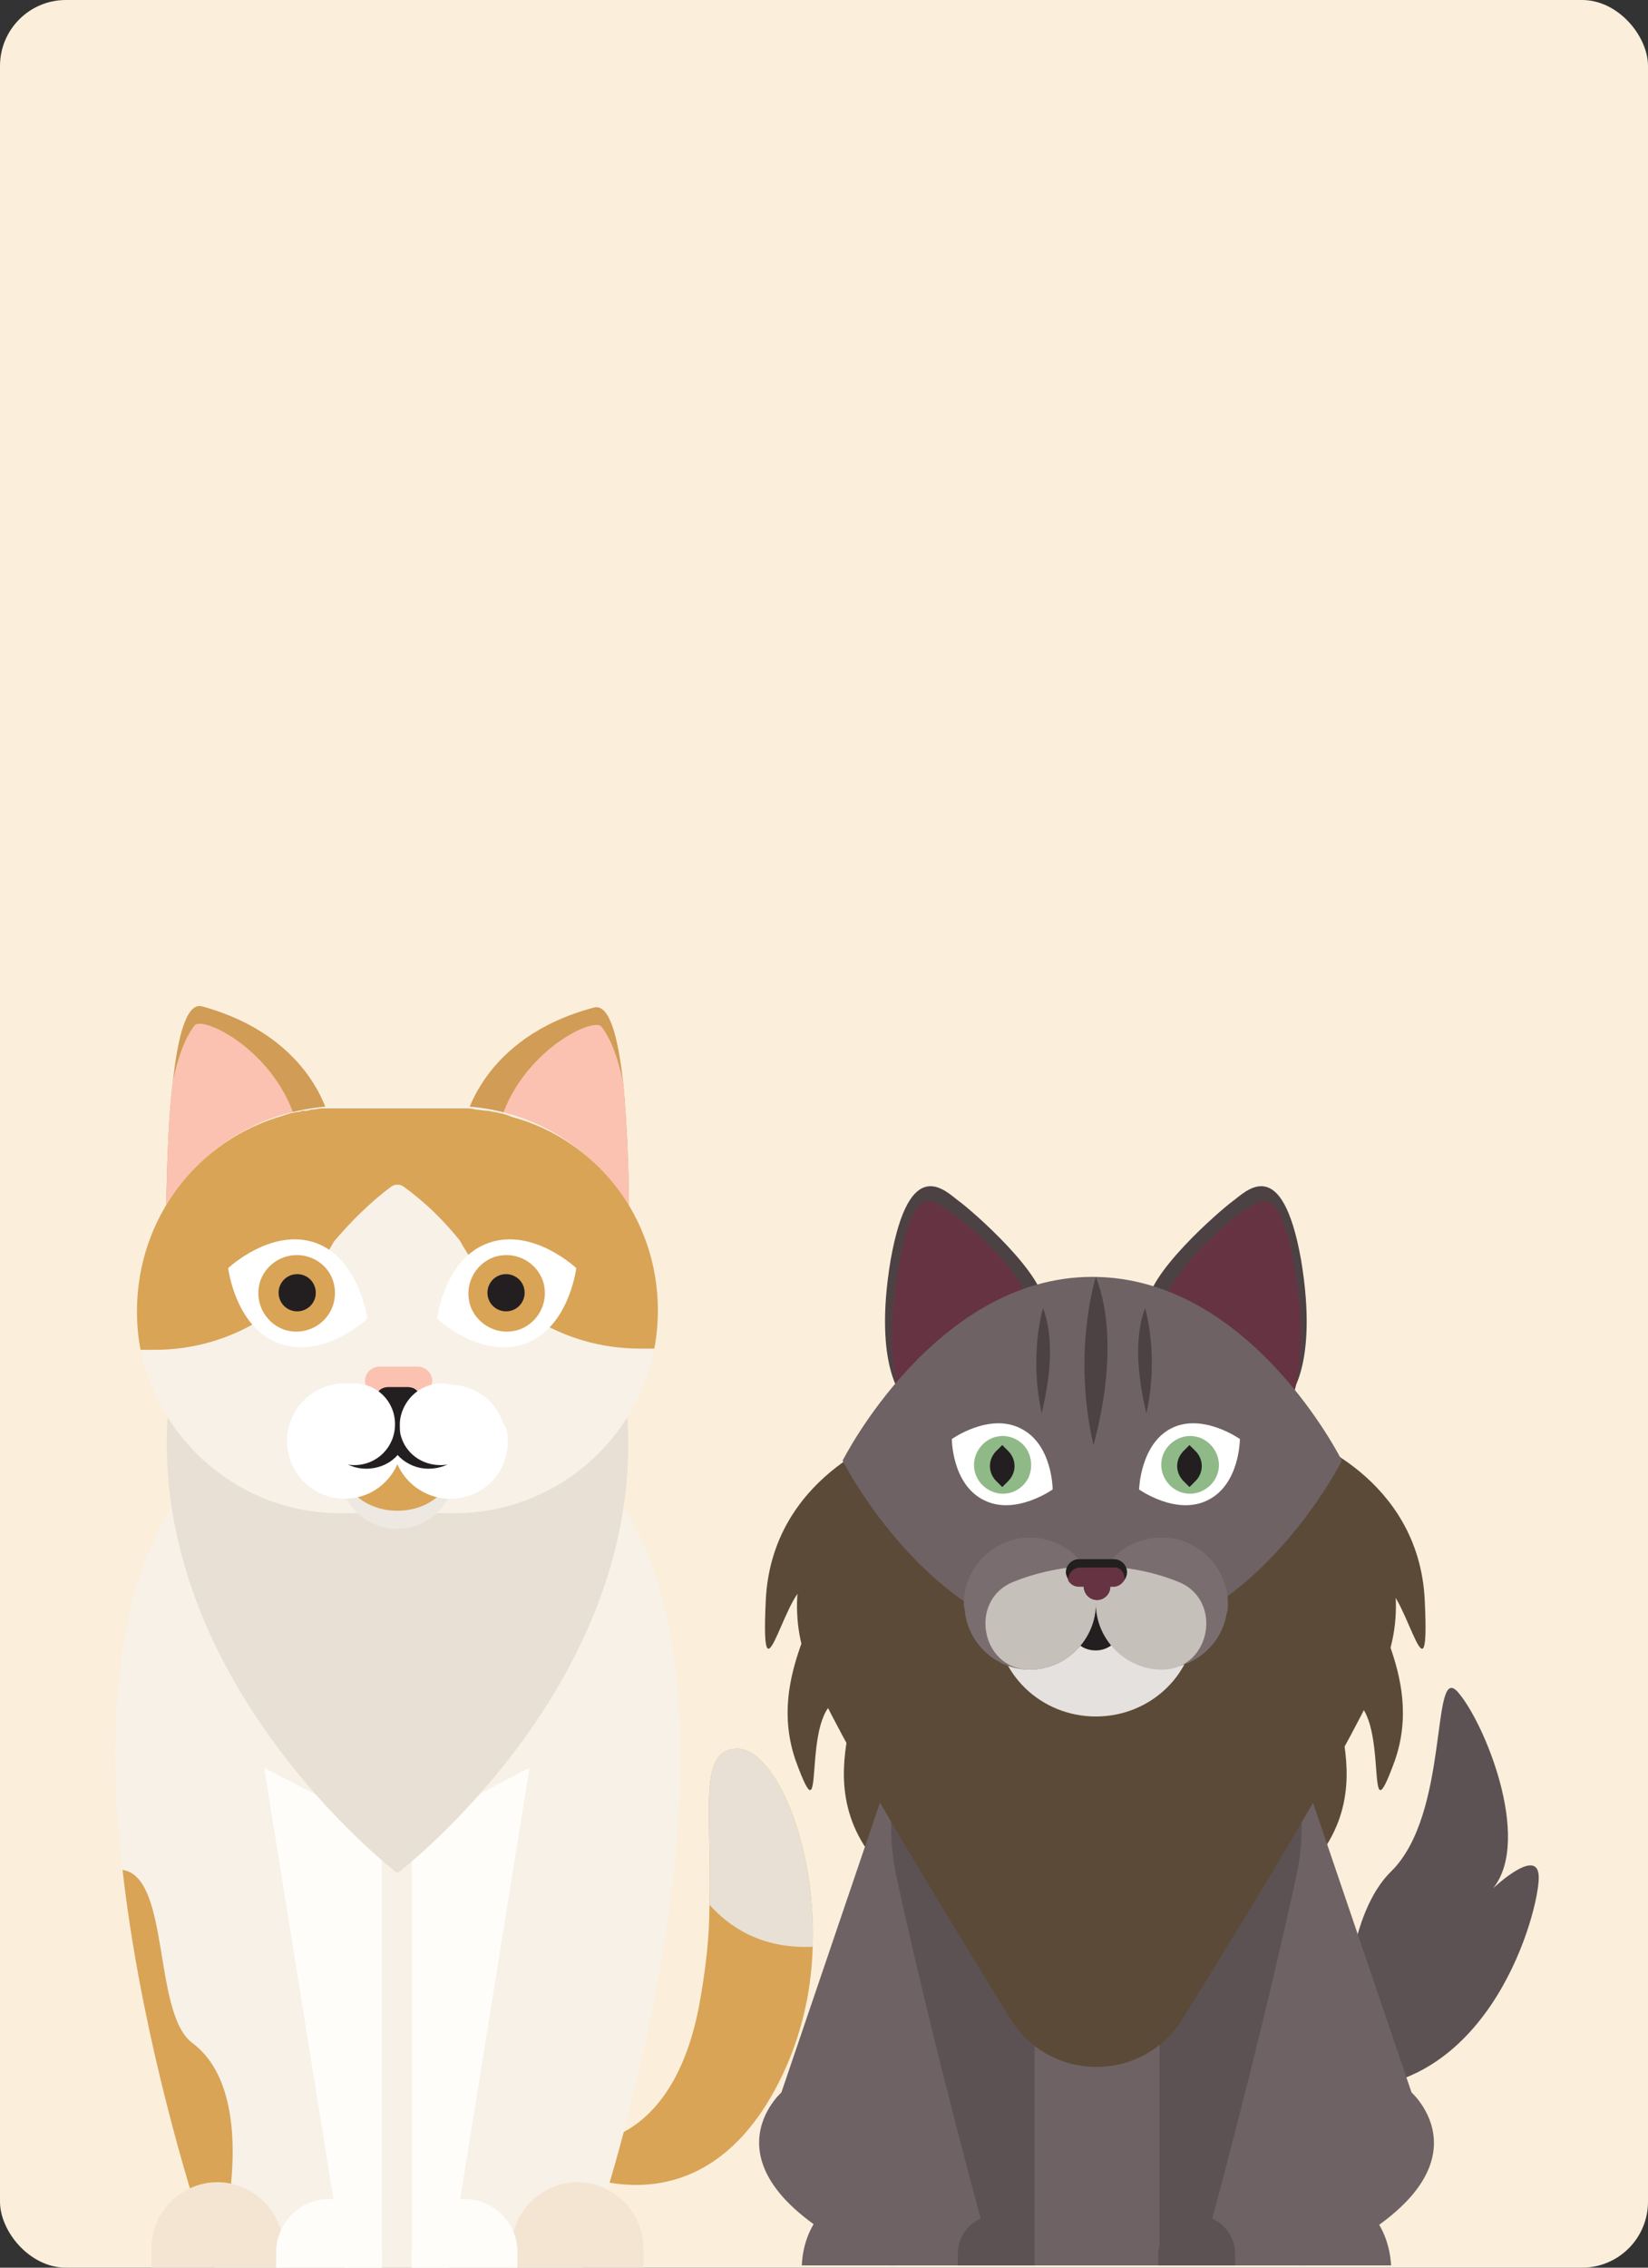 <svg width="200" height="275" viewBox="0 0 200 275" fill="none" xmlns="http://www.w3.org/2000/svg">
<rect x="0" y="0" width="200" height="275" fill="#333333" stroke="none"/>
<g clip-path="url(#clip0_14_3510)">
<rect width="200" height="275" rx="8" fill="#FBEFDB"/>
<path fill-rule="evenodd" clip-rule="evenodd" d="M109.687 169.559C109.687 169.559 105.899 165.918 108.084 152.808C110.415 139.699 114.785 144.505 116.387 145.671C117.989 146.836 127.02 154.702 126.729 158.489C126.583 162.276 113.037 174.512 109.687 169.559Z" fill="#4C4244"/>
<path fill-rule="evenodd" clip-rule="evenodd" d="M109.686 170.725C109.686 170.725 107.647 166.209 108.375 158.926C108.958 152.371 110.415 145.234 112.891 145.671C115.367 146.108 126.437 155.43 125.855 161.839C125.418 168.248 113.911 175.968 109.686 170.725Z" fill="#663342"/>
<path fill-rule="evenodd" clip-rule="evenodd" d="M156.299 169.559C156.299 169.559 160.086 165.918 157.901 152.808C155.57 139.699 151.201 144.505 149.598 145.671C147.996 146.836 138.965 154.702 139.256 158.489C139.402 162.276 153.094 174.512 156.299 169.559Z" fill="#4C4244"/>
<path fill-rule="evenodd" clip-rule="evenodd" d="M156.445 170.725C156.445 170.725 158.484 166.209 157.755 158.926C157.173 152.371 155.716 145.234 153.24 145.671C150.764 146.108 139.693 155.43 140.276 161.839C140.713 168.248 152.075 175.968 156.445 170.725Z" fill="#663342"/>
<path fill-rule="evenodd" clip-rule="evenodd" d="M163.144 253.314C163.144 253.314 161.688 233.941 168.825 226.949C175.963 219.958 173.632 201.75 176.837 205.1C180.041 208.596 186.013 223.016 181.206 228.989C181.206 228.989 186.742 223.745 186.742 227.678C186.742 231.902 180.915 253.46 163.144 253.314Z" fill="#5C5254"/>
<path fill-rule="evenodd" clip-rule="evenodd" d="M108.085 174.22C108.085 174.22 93.664 179.027 92.936 194.03C92.208 209.034 95.704 190.535 98.471 192.428C101.239 194.322 92.79 202.77 96.578 213.549C100.51 224.328 96.869 207.14 102.113 205.975C107.356 204.809 93.519 221.123 114.64 232.048C135.906 242.827 108.085 174.22 108.085 174.22Z" fill="#5B4A37"/>
<path fill-rule="evenodd" clip-rule="evenodd" d="M157.755 174.22C157.755 174.22 172.176 179.027 172.904 194.03C173.632 209.034 170.136 190.535 167.369 192.428C164.601 194.322 173.05 202.77 169.262 213.549C165.33 224.328 168.971 207.14 163.727 205.975C158.483 204.809 172.321 221.123 151.2 232.048C130.079 242.827 157.755 174.22 157.755 174.22Z" fill="#5B4A37"/>
<path fill-rule="evenodd" clip-rule="evenodd" d="M171.302 253.751L152.22 197.671L133.138 204.372L113.911 197.671L94.829 253.751C94.829 253.751 83.322 263.947 107.793 274.726H133.138H158.484C182.809 263.947 171.302 253.751 171.302 253.751Z" fill="#6E6264"/>
<path fill-rule="evenodd" clip-rule="evenodd" d="M97.306 274.726H108.667V263.51C108.667 263.51 97.743 265.113 97.306 274.726Z" fill="#6E6264"/>
<path fill-rule="evenodd" clip-rule="evenodd" d="M168.825 274.726H157.463V263.51C157.463 263.51 168.242 265.113 168.825 274.726Z" fill="#6E6264"/>
<path fill-rule="evenodd" clip-rule="evenodd" d="M132.992 198.545C132.992 198.545 103.423 202.77 108.813 227.678C112.6 245.011 116.824 260.889 119.009 269.046C117.407 269.774 116.241 271.376 116.241 273.27V274.726H120.611H125.564V246.759C125.564 246.759 125.418 240.496 133.138 240.496C140.858 240.496 140.713 246.759 140.713 246.759V272.25C140.713 272.541 140.567 272.833 140.567 273.27V274.726H140.713H145.665H149.889V273.27C149.889 271.376 148.724 269.774 147.122 269.046C149.307 260.889 153.531 244.866 157.318 227.532C162.707 202.77 132.992 198.545 132.992 198.545Z" fill="#5C5254"/>
<path fill-rule="evenodd" clip-rule="evenodd" d="M160.231 173.929L132.993 157.323L105.9 173.929C105.9 173.929 92.353 188.058 98.18 202.187C101.676 210.781 113.765 230.446 122.651 244.866C127.458 252.586 138.674 252.586 143.48 244.866C152.366 230.591 164.456 210.781 167.952 202.187C173.778 188.058 160.231 173.929 160.231 173.929Z" fill="#5B4A37"/>
<path fill-rule="evenodd" clip-rule="evenodd" d="M145.082 196.506C145.082 202.916 139.693 208.159 132.992 208.159C126.292 208.159 120.902 202.916 120.902 196.506C120.902 190.097 126.292 184.854 132.992 184.854C139.693 184.854 145.082 190.097 145.082 196.506Z" fill="#E5E1DF"/>
<path fill-rule="evenodd" clip-rule="evenodd" d="M132.555 154.847C113.474 154.847 102.258 177.133 102.258 177.133C102.258 177.133 113.474 199.419 132.555 199.419C151.637 199.419 162.853 177.133 162.853 177.133C162.853 177.133 151.783 154.847 132.555 154.847Z" fill="#6E6264"/>
<path fill-rule="evenodd" clip-rule="evenodd" d="M123.816 173.2C120.029 171.307 115.513 174.511 115.513 174.511C115.513 174.511 115.513 180.046 119.446 181.94C123.233 183.833 127.749 180.629 127.749 180.629C127.749 180.629 127.749 175.094 123.816 173.2Z" fill="white"/>
<path fill-rule="evenodd" clip-rule="evenodd" d="M124.835 179.173C123.961 180.921 121.922 181.649 120.174 180.775C118.426 179.901 117.698 177.862 118.572 176.114C119.446 174.366 121.485 173.638 123.233 174.512C124.981 175.386 125.564 177.425 124.835 179.173Z" fill="#8FBA88"/>
<path fill-rule="evenodd" clip-rule="evenodd" d="M142.17 173.2C145.957 171.307 150.472 174.511 150.472 174.511C150.472 174.511 150.472 180.046 146.54 181.94C142.752 183.833 138.237 180.629 138.237 180.629C138.237 180.629 138.382 175.094 142.17 173.2Z" fill="white"/>
<path fill-rule="evenodd" clip-rule="evenodd" d="M141.296 179.173C142.17 180.921 144.209 181.649 145.957 180.775C147.705 179.901 148.433 177.862 147.559 176.114C146.685 174.366 144.646 173.638 142.898 174.512C141.15 175.386 140.422 177.425 141.296 179.173Z" fill="#8FBA88"/>
<path fill-rule="evenodd" clip-rule="evenodd" d="M129.788 196.943V195.05C129.934 195.05 130.225 195.05 130.371 195.05H135.615C135.76 195.05 136.052 195.05 136.197 195.05V196.943C136.197 198.691 134.741 200.148 132.993 200.148C132.119 200.148 131.245 199.857 130.662 199.128C130.225 198.691 129.788 197.817 129.788 196.943Z" fill="#231F20"/>
<path fill-rule="evenodd" clip-rule="evenodd" d="M132.993 194.467C132.993 198.837 129.351 202.479 124.982 202.479C121.049 202.479 117.699 199.565 117.116 195.632C117.116 195.196 116.97 194.904 116.97 194.467C116.97 190.097 120.612 186.456 124.982 186.456C127.749 186.456 130.225 187.912 131.682 189.952C132.556 191.263 132.993 192.865 132.993 194.467Z" fill="#7A6D6F"/>
<path fill-rule="evenodd" clip-rule="evenodd" d="M149.015 194.467C149.015 194.904 149.015 195.341 148.87 195.632C148.287 199.42 144.937 202.333 141.004 202.333C136.634 202.333 132.993 198.691 132.993 194.322C132.993 192.719 133.43 191.117 134.304 189.952C135.76 187.767 138.236 186.456 141.004 186.456C145.374 186.456 149.015 190.097 149.015 194.467Z" fill="#7A6D6F"/>
<path fill-rule="evenodd" clip-rule="evenodd" d="M143.044 191.845C148.433 194.03 146.976 202.333 141.15 202.479H141.004C136.634 202.479 132.993 198.837 132.993 194.467C132.993 198.837 129.351 202.479 124.982 202.479H124.836C119.009 202.333 117.553 194.03 122.942 191.845C125.419 190.826 128.477 190.097 131.536 189.952C131.973 189.952 132.41 189.952 132.847 189.952C133.284 189.952 133.721 189.952 134.158 189.952C137.508 190.097 140.567 190.826 143.044 191.845Z" fill="#C6C0BA"/>
<path fill-rule="evenodd" clip-rule="evenodd" d="M136.78 190.68C136.78 190.971 136.634 191.408 136.488 191.554C136.197 191.991 135.615 192.282 135.178 192.282H130.953C130.371 192.282 129.934 191.991 129.642 191.554C129.497 191.262 129.351 190.971 129.351 190.68C129.351 189.806 130.079 189.077 130.953 189.077H135.178C136.052 189.077 136.78 189.806 136.78 190.68Z" fill="#231F20"/>
<path fill-rule="evenodd" clip-rule="evenodd" d="M134.741 192.428C134.741 193.302 134.012 194.03 133.138 194.03C132.264 194.03 131.536 193.302 131.536 192.428C131.536 191.554 132.264 190.826 133.138 190.826C134.012 190.68 134.741 191.408 134.741 192.428Z" fill="#231F20"/>
<path fill-rule="evenodd" clip-rule="evenodd" d="M121.631 180.338L120.902 179.609C119.883 178.59 119.883 176.987 120.902 175.968L121.631 175.24L122.359 175.968C123.379 176.987 123.379 178.59 122.359 179.609L121.631 180.338Z" fill="#231F20"/>
<path fill-rule="evenodd" clip-rule="evenodd" d="M144.354 180.338L143.626 179.609C142.606 178.59 142.606 176.987 143.626 175.968L144.354 175.24L145.083 175.968C146.102 176.987 146.102 178.59 145.083 179.609L144.354 180.338Z" fill="#231F20"/>
<path fill-rule="evenodd" clip-rule="evenodd" d="M132.993 154.847C132.993 154.847 130.08 163.878 132.702 175.24C132.702 175.094 136.343 163.441 132.993 154.847Z" fill="#4C4244"/>
<path fill-rule="evenodd" clip-rule="evenodd" d="M126.584 158.634C126.584 158.634 124.836 164.315 126.438 171.452C126.292 171.452 128.623 164.024 126.584 158.634Z" fill="#4C4244"/>
<path fill-rule="evenodd" clip-rule="evenodd" d="M138.965 158.634C138.965 158.634 140.713 164.315 139.111 171.452C139.257 171.452 136.926 164.024 138.965 158.634Z" fill="#4C4244"/>
<path fill-rule="evenodd" clip-rule="evenodd" d="M136.488 191.554C136.197 192.137 135.614 192.428 135.177 192.428H130.953C130.37 192.428 129.933 192.137 129.642 191.7V191.554C129.642 190.68 130.37 190.098 131.099 190.098H135.032C135.906 189.952 136.488 190.68 136.488 191.554Z" fill="#663342"/>
<path fill-rule="evenodd" clip-rule="evenodd" d="M134.741 192.428C134.741 193.302 134.012 194.03 133.138 194.03C132.264 194.03 131.536 193.302 131.536 192.428C131.536 191.554 132.264 190.826 133.138 190.826C134.012 190.68 134.741 191.408 134.741 192.428Z" fill="#663342"/>
<path fill-rule="evenodd" clip-rule="evenodd" d="M40.073 136.16L36.286 138.782L24.05 147.085C22.302 147.376 20.846 147.522 20.117 147.522C20.263 143.88 20.263 136.889 20.991 131.062C21.574 125.818 22.593 121.594 24.487 122.031C38.325 125.818 40.073 136.16 40.073 136.16Z" fill="#D19C56"/>
<path fill-rule="evenodd" clip-rule="evenodd" d="M24.05 147.085C22.302 147.376 20.846 147.522 20.117 147.522C20.263 143.88 20.263 136.889 20.991 131.062C21.574 128.295 22.448 125.818 23.613 124.362C24.633 123.051 34.392 127.858 36.286 137.471C36.431 137.908 36.431 138.345 36.431 138.782C36.286 144.317 29.003 146.357 24.05 147.085Z" fill="#FBC2B1"/>
<path fill-rule="evenodd" clip-rule="evenodd" d="M56.387 136.16L60.174 138.782L72.409 147.085C74.157 147.376 75.614 147.522 76.342 147.522C76.342 144.026 76.197 136.889 75.614 131.208C75.031 125.964 74.012 121.74 72.118 122.177C58.28 125.818 56.387 136.16 56.387 136.16Z" fill="#D19C56"/>
<path fill-rule="evenodd" clip-rule="evenodd" d="M72.409 147.085C74.157 147.376 75.614 147.522 76.342 147.522C76.342 144.026 76.197 136.889 75.614 131.208C75.031 128.44 74.157 125.964 72.992 124.507C71.972 123.197 62.213 128.003 60.319 137.617C60.174 138.054 60.174 138.491 60.174 138.928C60.174 144.317 67.457 146.357 72.409 147.085Z" fill="#FBC2B1"/>
<path fill-rule="evenodd" clip-rule="evenodd" d="M98.629 236.084C98.483 241.91 97.026 248.028 93.968 253.563C84.208 271.334 68.768 263.031 68.768 263.031L69.059 259.972C69.059 259.972 81.149 261.866 84.791 243.513C85.665 238.852 86.102 234.773 86.102 230.986V230.84C86.393 219.479 84.645 212.195 89.452 212.05C93.968 212.05 99.066 223.411 98.629 236.084Z" fill="#D9A456"/>
<path fill-rule="evenodd" clip-rule="evenodd" d="M70.662 275.121H26.09C26.09 275.121 25.653 273.956 25.07 271.771C24.925 271.334 24.779 271.043 24.633 270.46C22.011 262.449 16.913 244.824 14.874 226.762C14.728 225.305 14.583 223.703 14.437 222.246C14.146 219.187 14 215.983 14 212.924C14 189.909 21.429 169.225 47.939 169.08H48.522C108.826 169.517 70.662 275.121 70.662 275.121Z" fill="#F7F1E8"/>
<path fill-rule="evenodd" clip-rule="evenodd" d="M27.255 269.732C27.255 269.732 26.381 270.751 25.07 271.771C24.924 271.334 24.779 271.043 24.633 270.46C22.011 262.449 16.913 244.824 14.873 226.762C20.7 227.636 18.515 244.095 23.322 247.737C31.188 253.563 27.255 269.732 27.255 269.732Z" fill="#D9A456"/>
<path fill-rule="evenodd" clip-rule="evenodd" d="M46.337 221.809V275.121H41.821L32.062 214.381L46.337 221.809Z" fill="#FFFDFA"/>
<path fill-rule="evenodd" clip-rule="evenodd" d="M49.978 221.809V275.121H54.493L64.253 214.381L49.978 221.809Z" fill="#FFFDFA"/>
<path fill-rule="evenodd" clip-rule="evenodd" d="M75.906 169.371C73.575 148.978 50.998 147.959 48.376 147.813C48.376 147.813 48.376 147.813 48.23 147.813C48.085 147.813 48.085 147.813 48.085 147.813C45.317 147.813 22.739 148.978 20.555 169.371C16.767 203.019 48.085 227.053 48.085 227.053H48.376C48.376 227.053 79.839 203.019 75.906 169.371Z" fill="#E8E0D5"/>
<path fill-rule="evenodd" clip-rule="evenodd" d="M78.091 275.121V272.645C78.091 268.275 74.45 264.634 70.08 264.634C65.71 264.634 62.068 268.275 62.068 272.645V275.121H78.091Z" fill="#F4E5D3"/>
<path fill-rule="evenodd" clip-rule="evenodd" d="M34.392 275.121V272.645C34.392 268.275 30.751 264.634 26.381 264.634C22.011 264.634 18.37 268.275 18.37 272.645V275.121H34.392Z" fill="#F4E5D3"/>
<path fill-rule="evenodd" clip-rule="evenodd" d="M79.839 158.883C79.839 160.486 79.693 162.088 79.402 163.544C77.217 174.906 67.166 183.5 55.222 183.5H41.238C27.692 183.5 16.622 172.43 16.622 158.883C16.622 152.037 19.389 145.919 23.905 141.404C26.818 138.491 30.459 136.306 34.392 135.14C36.577 134.558 38.908 134.121 41.238 134.121H55.222C68.768 134.267 79.839 145.337 79.839 158.883Z" fill="#F7F1E8"/>
<path fill-rule="evenodd" clip-rule="evenodd" d="M79.839 158.884C79.839 160.486 79.693 162.088 79.402 163.545H77.654C68.186 163.545 60.029 158.155 55.804 150.435C52.746 146.648 50.124 144.755 48.958 143.881C48.522 143.589 47.939 143.589 47.502 143.881C46.337 144.755 43.715 146.794 40.51 150.581C36.286 158.447 28.129 163.691 18.806 163.691H17.059C16.767 162.234 16.622 160.632 16.622 159.029C16.622 147.668 24.05 138.2 34.392 135.287C34.684 135.141 34.975 135.141 35.266 134.995C35.558 134.995 35.849 134.85 36.14 134.85C36.431 134.85 36.577 134.704 36.868 134.704C37.014 134.704 37.014 134.704 37.16 134.704C37.451 134.704 37.597 134.558 37.888 134.558C38.325 134.558 38.617 134.413 39.053 134.413C39.345 134.413 39.636 134.413 39.927 134.413C40.364 134.413 40.947 134.413 41.384 134.413H55.222C55.659 134.413 56.096 134.413 56.533 134.413C56.97 134.413 57.261 134.413 57.698 134.558C58.135 134.558 58.718 134.704 59.155 134.704C59.446 134.704 59.737 134.85 60.029 134.85C60.757 134.995 61.485 135.141 62.068 135.432C72.41 138.2 79.839 147.668 79.839 158.884Z" fill="#D9A456"/>
<path fill-rule="evenodd" clip-rule="evenodd" d="M38.325 150.727C32.936 148.833 27.692 153.786 27.692 153.786C27.692 153.786 28.566 161.069 33.955 162.962C39.345 164.856 44.589 159.903 44.589 159.903C44.589 159.903 43.569 152.62 38.325 150.727Z" fill="white"/>
<path fill-rule="evenodd" clip-rule="evenodd" d="M40.364 158.446C39.49 160.777 36.868 162.088 34.392 161.214C32.061 160.34 30.75 157.718 31.624 155.242C32.498 152.911 35.12 151.6 37.596 152.474C40.073 153.348 41.238 155.97 40.364 158.446Z" fill="#D9A456"/>
<path fill-rule="evenodd" clip-rule="evenodd" d="M38.179 157.572C37.742 158.738 36.431 159.32 35.266 158.883C34.101 158.446 33.518 157.135 33.955 155.97C34.392 154.805 35.703 154.222 36.868 154.659C38.034 155.096 38.616 156.407 38.179 157.572Z" fill="#231F20"/>
<path fill-rule="evenodd" clip-rule="evenodd" d="M59.301 150.727C64.69 148.833 69.934 153.786 69.934 153.786C69.934 153.786 69.06 161.069 63.67 162.962C58.281 164.856 53.037 159.903 53.037 159.903C53.037 159.903 53.911 152.62 59.301 150.727Z" fill="white"/>
<path fill-rule="evenodd" clip-rule="evenodd" d="M57.115 158.446C57.989 160.777 60.611 162.088 63.087 161.214C65.418 160.34 66.729 157.718 65.855 155.242C64.981 152.911 62.359 151.6 59.883 152.474C57.552 153.348 56.241 155.97 57.115 158.446Z" fill="#D9A456"/>
<path fill-rule="evenodd" clip-rule="evenodd" d="M59.3 157.572C59.737 158.738 61.048 159.32 62.214 158.883C63.379 158.446 63.962 157.135 63.525 155.97C63.088 154.805 61.777 154.222 60.611 154.659C59.446 155.096 58.863 156.407 59.3 157.572Z" fill="#231F20"/>
<path fill-rule="evenodd" clip-rule="evenodd" d="M52.454 167.478C52.454 168.497 51.58 169.226 50.706 169.226H46.045C45.026 169.226 44.297 168.352 44.297 167.478C44.297 166.458 45.171 165.73 46.045 165.73H50.706C51.58 165.73 52.454 166.458 52.454 167.478Z" fill="#FBC2B1"/>
<path fill-rule="evenodd" clip-rule="evenodd" d="M50.124 169.371C50.124 170.391 49.25 171.119 48.376 171.119C47.356 171.119 46.628 170.245 46.628 169.371C46.628 168.352 47.502 167.623 48.376 167.623C49.25 167.478 50.124 168.352 50.124 169.371Z" fill="#FBC2B1"/>
<path fill-rule="evenodd" clip-rule="evenodd" d="M55.222 178.402C55.222 182.189 52.163 185.394 48.23 185.394C44.297 185.394 41.238 182.335 41.238 178.402C41.238 174.615 44.297 171.41 48.23 171.41C52.163 171.41 55.222 174.615 55.222 178.402Z" fill="#EDE8E2"/>
<path fill-rule="evenodd" clip-rule="evenodd" d="M54.639 178.402C54.639 181.024 51.726 183.209 48.23 183.209C44.734 183.209 41.821 181.024 41.821 178.402C41.821 175.78 44.734 173.595 48.23 173.595C51.726 173.595 54.639 175.634 54.639 178.402Z" fill="#D9A456"/>
<path fill-rule="evenodd" clip-rule="evenodd" d="M48.813 174.761C48.813 178.548 45.754 181.752 41.821 181.752C38.034 181.752 34.829 178.693 34.829 174.761C34.829 170.973 37.888 167.769 41.821 167.769C45.754 167.769 48.813 170.828 48.813 174.761Z" fill="white"/>
<path fill-rule="evenodd" clip-rule="evenodd" d="M61.631 174.761C61.631 178.694 58.572 181.752 54.639 181.752C50.852 181.752 47.648 178.694 47.648 174.761C47.648 173.741 47.939 172.867 48.23 171.993C48.521 171.41 48.813 170.828 49.25 170.391C50.415 169.08 51.872 168.206 53.62 167.915C53.911 167.915 54.202 167.915 54.494 167.915C57.552 167.915 60.174 169.808 61.048 172.576C61.485 173.158 61.631 173.887 61.631 174.761Z" fill="white"/>
<path fill-rule="evenodd" clip-rule="evenodd" d="M49.396 173.449C49.396 176.071 47.211 178.11 44.443 178.11C41.676 178.11 39.491 175.926 39.491 173.449C39.491 170.827 41.676 168.788 44.443 168.788C47.211 168.788 49.396 170.973 49.396 173.449Z" fill="#231F20"/>
<path fill-rule="evenodd" clip-rule="evenodd" d="M56.97 173.449C56.97 176.071 54.785 178.11 52.017 178.11C49.25 178.11 47.065 175.926 47.065 173.449C47.065 170.827 49.25 168.788 52.017 168.788C54.785 168.788 56.97 170.973 56.97 173.449Z" fill="#231F20"/>
<path fill-rule="evenodd" clip-rule="evenodd" d="M49.396 168.206C50.852 168.206 51.289 169.371 50.415 170.536L49.833 171.41C48.959 172.575 47.502 172.575 46.774 171.41L46.191 170.536C45.317 169.371 45.754 168.206 47.211 168.206H49.396Z" fill="#231F20"/>
<path fill-rule="evenodd" clip-rule="evenodd" d="M47.939 172.721C47.939 175.489 45.754 177.674 42.987 177.674C40.219 177.674 38.034 175.489 38.034 172.721C38.034 169.954 40.219 167.769 42.987 167.769C45.754 167.769 47.939 169.954 47.939 172.721Z" fill="white"/>
<path fill-rule="evenodd" clip-rule="evenodd" d="M58.426 172.721C58.426 173.158 58.426 173.741 58.281 174.178C57.698 176.217 55.805 177.674 53.474 177.674C51.143 177.674 49.25 176.217 48.667 174.178C48.522 173.741 48.522 173.304 48.522 172.721C48.522 171.847 48.813 170.973 49.25 170.245C50.124 168.788 51.726 167.769 53.62 167.769H53.765C56.387 167.914 58.426 170.099 58.426 172.721Z" fill="white"/>
<path fill-rule="evenodd" clip-rule="evenodd" d="M46.337 275.121V273.082C46.337 269.586 43.423 266.673 39.928 266.673C36.432 266.673 33.519 269.586 33.519 273.082V275.121H46.337Z" fill="#FFFDFA"/>
<path fill-rule="evenodd" clip-rule="evenodd" d="M62.796 275.121V273.082C62.796 269.586 59.883 266.673 56.387 266.673C52.891 266.673 49.978 269.586 49.978 273.082V275.121H62.796Z" fill="#FFFDFA"/>
<path fill-rule="evenodd" clip-rule="evenodd" d="M98.629 236.084C92.365 236.375 88.433 233.608 86.102 230.986V230.84C86.393 219.479 84.645 212.195 89.452 212.05C93.968 212.05 99.066 223.411 98.629 236.084Z" fill="#E8E0D5"/>
</g>
<defs>
<clipPath id="clip0_14_3510">
<rect width="200" height="275" rx="8" fill="white"/>
</clipPath>
</defs>
</svg>
